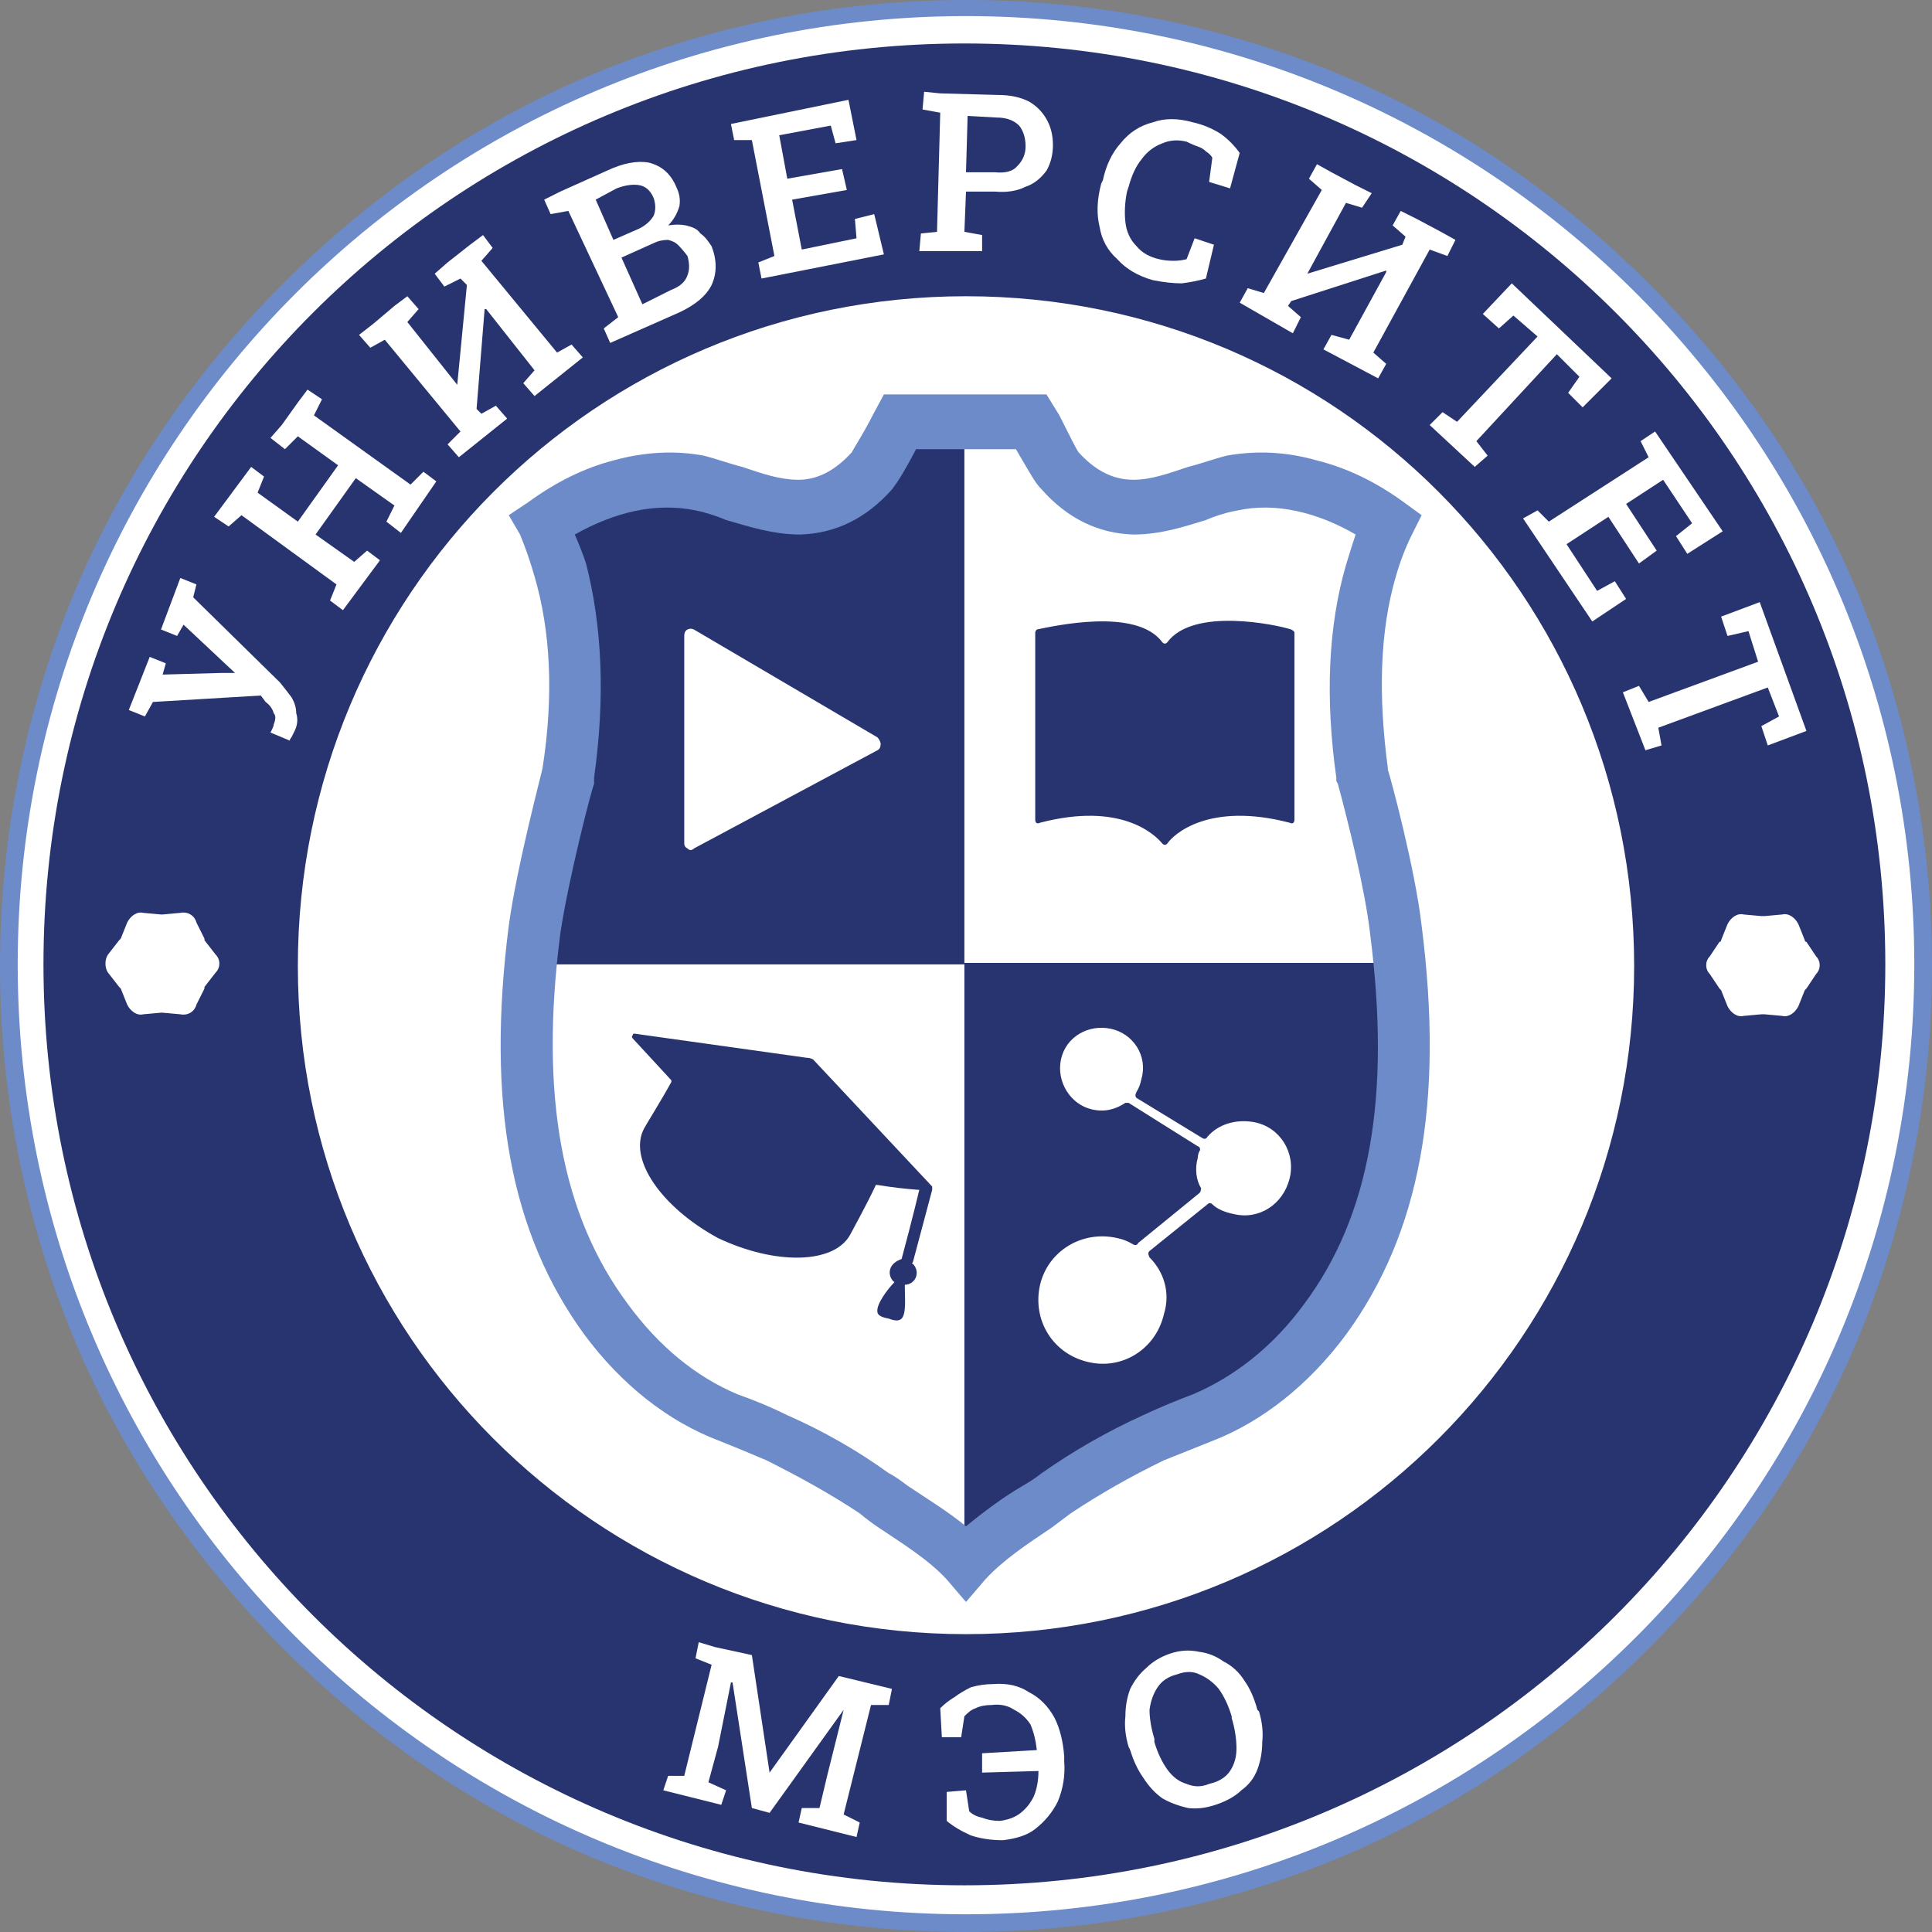 <svg version="1.2" xmlns="http://www.w3.org/2000/svg" viewBox="0 0 120 120" width="120" height="120">
	<rect x="0" y="0" width="120" height="120" fill="#808080" stroke="none"/>
	<title>logo_top(1)-svg</title>
	<style>
		.s0 { fill: #ffffff } 
		.s1 { fill: #283470 } 
		.s2 { fill: #6c8bc8 } 
	</style>
	<path id="Layer" class="s0" d="m102.1 102c23.2-23.2 23.2-60.9 0-84.1-23.3-23.2-60.9-23.2-84.2 0-23.2 23.2-23.2 60.9 0 84.1 23.3 23.2 60.9 23.2 84.2 0z"/>
	<path id="Layer" class="s0" d="m60 118.9c-32.6 0-58.9-26.4-58.9-59 0-32.5 26.3-58.9 58.9-58.9 32.6 0 58.9 26.4 58.9 58.9 0 32.6-26.3 59-58.9 59z"/>
	<path id="Layer" fill-rule="evenodd" class="s1" d="m59.9 117.1c-31.6 0-57.2-25.6-57.2-57.2 0-31.7 25.6-57.2 57.2-57.2 31.6 0 57.2 25.5 57.2 57.2 0 31.6-25.6 57.2-57.2 57.2zm41.6-57.1c0-23-18.5-41.6-41.5-41.6-23 0-41.5 18.6-41.5 41.6 0 22.9 18.5 41.5 41.5 41.5 23 0 41.5-18.6 41.5-41.5z"/>
	<path id="Layer" fill-rule="evenodd" class="s2" d="m60 120c-8.1 0-16-1.6-23.4-4.7-7.1-3-13.5-7.4-19-12.9-5.5-5.5-9.9-11.9-12.9-19-3.1-7.4-4.7-15.3-4.7-23.4 0-8.1 1.6-16 4.7-23.4 3-7.1 7.4-13.5 12.9-19 5.5-5.5 11.9-9.9 19-12.9 7.4-3.1 15.3-4.7 23.4-4.7 8.1 0 16 1.6 23.4 4.7 7.1 3 13.5 7.4 19 12.9 5.5 5.5 9.9 11.9 12.9 19 3.1 7.4 4.7 15.3 4.7 23.4 0 8.1-1.6 16-4.7 23.4-3 7.1-7.4 13.5-12.9 19-5.5 5.5-11.9 9.9-19 12.9-7.4 3.1-15.3 4.7-23.4 4.7zm58.9-60.1c0-32.5-26.3-58.9-58.9-58.9-32.6 0-58.9 26.4-58.9 58.9 0 32.6 26.3 59 58.9 59 32.6 0 58.9-26.4 58.9-59z"/>
	<path id="Layer" class="s0" d="m60 59.8v37.2c-1.6-1.8-3.8-3.1-5.7-4.5q-2.9-2-6-3.5-1.5-0.8-3-1.4c-2.9-1.2-5.5-3.3-7.6-6.3-3.9-5.5-5.5-12.4-4.8-21.5h27.1z"/>
	<path id="Layer" class="s1" d="m82.3 81.3c-2.1 3-4.7 5.2-7.6 6.3q-1.6 0.7-3 1.4-3.2 1.5-6.1 3.6c-2 1.3-4.1 2.7-5.7 4.4v-37.2h27.2c0.7 9.1-0.9 16.1-4.8 21.5z"/>
	<path id="Layer" class="s0" d="m87.1 59.8h-27.3v-33.7h4.2q0.1 0.3 0.2 0.5c1.1 1.9 1.3 2.3 1.5 2.5 1.3 1.4 2.8 2.1 4.6 2.2 1.4 0 2.7-0.4 4-0.8 0.8-0.3 1.5-0.5 2.2-0.6 3.2-0.6 6.6 0.3 9.8 2.4-0.4 0.7-0.8 1.6-1.1 2.8-1 3.4-1.2 7.5-0.6 12l0.1 0.2v0.1c0 0 1.6 5.7 2.1 9.1 0.1 1.1 0.3 2.2 0.3 3.3z"/>
	<path id="Layer" class="s1" d="m59.9 26.1v33.8h-27q0.1-1.7 0.3-3.4c0.5-3.4 2.1-9.1 2.1-9.1v-0.1-0.2c0.7-4.5 0.5-8.6-0.5-12-0.4-1.2-0.8-2.2-1.1-2.8 3.2-2.2 6.5-3 9.7-2.5q1 0.2 2.2 0.7c1.2 0.4 2.6 0.8 4 0.8 1.7-0.1 3.2-0.8 4.5-2.2 0.2-0.2 0.4-0.6 1.5-2.5q0.1-0.2 0.2-0.5z"/>
	<path id="Layer" class="s1" d="m57.9 73.8v0.1l-1.2 4.5q-0.1 0.1 0 0.1c0.2 0.2 0.3 0.5 0.2 0.8-0.1 0.3-0.4 0.5-0.7 0.5q0 0 0 0.1c0 0.7 0.1 1.7-0.2 2-0.1 0.1-0.3 0.2-0.8 0-0.6-0.1-0.7-0.3-0.7-0.4-0.1-0.5 0.7-1.5 1-1.8q0.1-0.1 0-0.1c-0.2-0.2-0.3-0.5-0.2-0.8 0.1-0.3 0.4-0.5 0.7-0.6q0 0 0 0c0.7-2.6 1.1-4.3 1.1-4.3q0 0-0.1 0-1.3-0.1-2.5-0.3-0.1 0-0.1 0c-0.5 1.1-1.5 2.9-1.6 3.1-1 1.8-4.6 1.9-8.2 0.2-3.5-1.9-5.6-4.9-4.6-6.8 0.1-0.2 1.1-1.8 1.7-2.9q0 0 0-0.1l-2.4-2.6q-0.1-0.1 0-0.2 0-0.1 0.1-0.1l10.7 1.5q0.2 0 0.4 0.1l7.4 7.9c0 0 0 0.1 0 0.1z"/>
	<path id="Layer" class="s0" d="m54.5 45.8l-11.4-6.7q-0.2-0.1-0.4 0-0.2 0.1-0.2 0.4v12.9q0 0.2 0.2 0.3 0.2 0.2 0.4 0l11.4-6.1q0.2-0.1 0.2-0.4c0-0.1-0.1-0.3-0.2-0.4z"/>
	<path id="Layer" class="s1" d="m80.4 39.3v11.6c0 0.2-0.1 0.3-0.3 0.2-5-1.3-7.2 0.7-7.6 1.3-0.1 0.1-0.2 0.1-0.3 0-0.5-0.6-2.6-2.6-7.6-1.3-0.2 0.1-0.3 0-0.3-0.2v-11.6q0-0.1 0.1-0.2c1-0.2 6.2-1.4 7.8 0.8 0.1 0.1 0.2 0.1 0.3 0 1.6-2.2 6.8-1.1 7.7-0.8q0.2 0.1 0.2 0.2z"/>
	<path id="Layer" class="s0" d="m80.1 73.2c-0.4 1.6-1.9 2.6-3.5 2.2-0.5-0.1-1-0.3-1.3-0.6-0.1-0.1-0.2-0.1-0.3 0l-3.6 2.9c-0.1 0.1-0.1 0.2 0 0.4 0.9 0.9 1.3 2.2 0.9 3.5-0.5 2.2-2.6 3.5-4.7 3-2.2-0.5-3.5-2.6-3-4.8 0.5-2.1 2.6-3.4 4.8-2.9q0.5 0.1 1 0.4 0.2 0.1 0.3-0.1l3.8-3.1q0.1-0.1 0.1-0.3c-0.3-0.5-0.4-1.2-0.2-1.9q0-0.2 0.1-0.4c0.1-0.1 0-0.3-0.1-0.3l-4.3-2.7c-0.1 0-0.2 0-0.2 0-0.6 0.4-1.3 0.6-2.1 0.4-1.3-0.3-2.2-1.7-1.9-3.1 0.3-1.4 1.7-2.2 3.1-1.9 1.4 0.3 2.3 1.7 1.9 3.1q-0.1 0.5-0.3 0.8c-0.1 0.2-0.1 0.3 0 0.4l4.1 2.5q0.2 0.1 0.3-0.1c0.7-0.8 1.8-1.1 2.9-0.9 1.6 0.3 2.6 1.9 2.2 3.5z"/>
	<path id="Layer" fill-rule="evenodd" class="s2" d="m60 99.5l-1.2-1.4c-1.1-1.2-2.7-2.2-4.2-3.2q-0.6-0.4-1.2-0.9c-1.8-1.2-3.8-2.3-5.8-3.3q-1.4-0.6-2.9-1.2c-3.2-1.2-6.1-3.5-8.4-6.6-4.6-6.3-6.1-14.4-4.7-25.4 0.5-3.7 2.1-9.7 2.1-9.8 0.7-4.5 0.5-8.5-0.5-11.9q-0.4-1.4-0.9-2.6l-0.7-1.2 1.2-0.8q2.6-1.9 5.3-2.6 2.9-0.8 5.6-0.3c0.8 0.2 1.6 0.5 2.4 0.7 1.2 0.4 2.3 0.8 3.5 0.8 1.2 0 2.3-0.6 3.3-1.7 0.1-0.2 0.8-1.3 1.3-2.3l0.7-1.3h10.1l0.8 1.3c0.6 1.2 1.1 2.2 1.2 2.3 1 1.1 2.1 1.7 3.4 1.7 1.1 0 2.2-0.4 3.4-0.8 0.8-0.2 1.6-0.5 2.4-0.7q2.8-0.5 5.6 0.3 2.8 0.7 5.4 2.6l1.1 0.8-0.6 1.2q-0.6 1.2-1 2.6c-1 3.4-1.1 7.4-0.5 11.9v0.1c0.2 0.6 1.7 6.2 2.1 9.7 1.4 11-0.1 19.1-4.7 25.4-2.3 3.1-5.2 5.4-8.3 6.6-1 0.4-2 0.8-3 1.2q-3.1 1.5-5.8 3.3c-0.4 0.3-0.8 0.6-1.2 0.9-1.5 1-3 2-4.1 3.2zm-24.3-66.3q0.4 0.9 0.7 1.8c1 3.9 1.2 8.3 0.5 13.3v0.2 0.2c-0.1 0.1-1.6 5.9-2.1 9.3-1.3 10.1 0.1 17.5 4.2 23 1.9 2.6 4.2 4.5 6.8 5.6q1.7 0.6 3.1 1.3 3.4 1.5 6.3 3.6c0.4 0.2 0.8 0.5 1.2 0.8 1.2 0.8 2.5 1.6 3.6 2.5 1.1-0.9 2.3-1.8 3.5-2.5q0.7-0.4 1.2-0.8 3-2.1 6.3-3.6 1.5-0.7 3.1-1.3c2.6-1.1 5-3 6.9-5.6 4.1-5.5 5.4-12.9 4.1-23-0.3-2.7-1.4-7.1-2-9.3l-0.1-0.2v-0.2c-0.7-5-0.5-9.4 0.6-13.2q0.3-1 0.6-1.9c-2.4-1.4-5-2-7.3-1.5-0.6 0.1-1.3 0.3-2 0.6-1.3 0.4-2.8 0.9-4.5 0.9q-3.3-0.1-5.7-2.8c-0.4-0.4-0.6-0.8-1.6-2.5h-6.2c-0.9 1.7-1.2 2.1-1.5 2.5q-2.4 2.7-5.7 2.8c-1.7 0-3.2-0.5-4.6-0.9-0.7-0.3-1.4-0.5-1.9-0.6-2.5-0.5-5 0.1-7.5 1.5z"/>
	<path id="Layer" class="s0" d="m7.9 57.3c0.2-0.4 0.6-0.7 1-0.6l1.1 0.1q0.1 0 0.1 0l1.1-0.1c0.5-0.1 0.9 0.2 1 0.6l0.5 1q0 0.1 0 0.1l0.7 0.9c0.3 0.3 0.3 0.8 0 1.1l-0.7 0.9q0 0.1 0 0.1l-0.5 1c-0.1 0.4-0.5 0.7-1 0.6l-1.1-0.1q0 0-0.1 0l-1.1 0.1c-0.4 0.1-0.8-0.2-1-0.6l-0.4-1q0 0-0.1-0.1l-0.7-0.9c-0.2-0.3-0.2-0.8 0-1.1l0.7-0.9q0 0 0.1-0.1z"/>
	<path id="Layer" class="s0" d="m107.3 57.4c0.2-0.4 0.6-0.7 1-0.6l1.1 0.1q0.1 0 0.2 0l1.1-0.1c0.4-0.1 0.8 0.2 1 0.6l0.4 1q0 0.1 0.1 0.1l0.6 0.9c0.3 0.3 0.3 0.8 0 1.1l-0.6 0.9q-0.1 0.1-0.1 0.1l-0.4 1c-0.2 0.4-0.6 0.7-1 0.6l-1.1-0.1q-0.1 0-0.2 0l-1.1 0.1c-0.4 0.1-0.8-0.2-1-0.6l-0.4-1q0 0-0.1-0.1l-0.6-0.9c-0.3-0.3-0.3-0.8 0-1.1l0.6-0.9q0.1 0 0.1-0.1z"/>
	<path id="Layer" class="s0" d="m18.3 45.4q-0.1 0.2-0.2 0.4-0.1 0.1-0.1 0.2l-1.2-0.5q0 0 0.1-0.2 0.1-0.2 0.1-0.3 0.2-0.5 0-0.7-0.1-0.4-0.5-0.7l-0.3-0.4-6.7 0.4-0.5 0.9-1-0.4 1.3-3.3 1 0.4-0.2 0.7 3.6-0.1h0.9l-3.2-3-0.4 0.7-1-0.4 1.2-3.2 1 0.4-0.2 0.8 5.4 5.3q0.4 0.5 0.7 0.9 0.3 0.5 0.3 1c0.1 0.3 0.1 0.7-0.1 1.1z"/>
	<path id="Layer" class="s0" d="m21.3 37.9l-0.8-0.6 0.4-1-5.9-4.3-0.8 0.7-0.9-0.6 2.3-3.1 0.8 0.6-0.4 1 2.5 1.8 2.5-3.5-2.5-1.8-0.8 0.8-0.9-0.7 0.7-0.8 1-1.4 0.6-0.8 0.9 0.6-0.5 1 6 4.3 0.8-0.8 0.8 0.6-2.2 3.2-0.9-0.7 0.5-1-2.4-1.7-2.5 3.5 2.4 1.7 0.8-0.7 0.8 0.6z"/>
	<path id="Layer" class="s0" d="m28.5 28.4l-0.7-0.8 0.8-0.8-4.7-5.7-0.9 0.5-0.7-0.8 0.9-0.7 1.3-1.1 0.8-0.6 0.7 0.8-0.7 0.8 3.1 3.9 0.6-6.2-0.4-0.4-1 0.5-0.6-0.8 0.8-0.7 1.4-1.1 0.8-0.6 0.6 0.8-0.7 0.8 4.7 5.7 0.9-0.5 0.7 0.8-3 2.4-0.7-0.8 0.7-0.8-3-3.8h-0.1l-0.5 6.2 0.3 0.3 0.9-0.5 0.7 0.8z"/>
	<path id="Layer" fill-rule="evenodd" class="s0" d="m37.9 21.3l-0.4-0.9 0.9-0.7-3.1-6.6-1.1 0.2-0.4-0.9 1-0.5 2.9-1.3q1.5-0.7 2.6-0.5 1.2 0.3 1.7 1.5 0.3 0.6 0.2 1.2-0.2 0.7-0.7 1.2 0.6-0.1 1.1 0c0.4 0.1 0.7 0.2 0.9 0.5 0.3 0.2 0.5 0.5 0.7 0.8q0.5 1.3 0 2.4-0.5 1-2 1.7zm0.2-6.4l1.6-0.7q0.6-0.3 0.9-0.8 0.2-0.5 0-1.1-0.3-0.7-0.9-0.8-0.6-0.1-1.4 0.2l-1.3 0.7zm1.8 4l1.8-0.9q0.8-0.3 1-0.9 0.2-0.5 0-1.2-0.3-0.4-0.6-0.7-0.2-0.2-0.6-0.3-0.5 0-0.9 0.2l-2 0.9z"/>
	<path id="Layer" class="s0" d="m47.3 17.3l-0.2-1 1-0.4-1.4-7.2h-1.1l-0.2-1 7.3-1.5 0.5 2.5-1.3 0.2-0.3-1.1-3.2 0.6 0.5 2.7 3.4-0.6 0.3 1.3-3.4 0.6 0.6 3.1 3.4-0.7-0.1-1.2 1.2-0.3 0.6 2.5z"/>
	<path id="Layer" fill-rule="evenodd" class="s0" d="m57.1 15.6l0.1-1.1 1-0.1 0.2-7.4-1.1-0.2 0.1-1.1 1 0.1 3.6 0.1q1.1 0 1.9 0.4 0.7 0.4 1.1 1.1 0.4 0.7 0.4 1.6 0 0.9-0.4 1.6c-0.3 0.4-0.7 0.8-1.3 1q-0.8 0.4-1.9 0.3h-1.8l-0.1 2.5 1.1 0.2v1zm2.9-4.9h1.8q1 0.1 1.4-0.4c0.3-0.3 0.5-0.7 0.5-1.2q0-0.8-0.4-1.3-0.5-0.5-1.4-0.5l-1.8-0.1z"/>
	<path id="Layer" class="s0" d="m71.6 17.4q-1.4-0.4-2.2-1.3-0.9-0.8-1.1-2-0.3-1.2 0.1-2.7l0.1-0.2q0.3-1.4 1.1-2.3 0.8-1 2-1.3 1.1-0.4 2.5 0 0.9 0.2 1.7 0.7 0.7 0.5 1.2 1.2l-0.6 2.2-1.3-0.4 0.2-1.5q-0.1-0.2-0.4-0.4-0.2-0.2-0.5-0.3-0.3-0.1-0.7-0.3-0.8-0.2-1.5 0.1-0.8 0.3-1.3 1-0.5 0.6-0.8 1.7l-0.1 0.3q-0.2 1-0.1 1.9 0.1 0.9 0.7 1.5 0.5 0.6 1.4 0.8 0.4 0.1 0.9 0.1 0.4 0 0.8-0.1l0.5-1.3 1.2 0.4-0.5 2.1q-0.7 0.2-1.5 0.3-0.8 0-1.8-0.2z"/>
	<path id="Layer" class="s0" d="m77 18.8l0.5-0.9 1 0.3 3.6-6.4-0.8-0.7 0.5-0.9 0.9 0.5 1.5 0.8 1 0.5-0.6 0.9-1-0.3-2.4 4.4 5.9-1.8 0.2-0.5-0.8-0.7 0.5-0.9 1 0.5 1.5 0.8 0.9 0.5-0.5 1-1.1-0.4-3.5 6.4 0.8 0.7-0.5 0.9-3.4-1.8 0.5-0.9 1.1 0.3 2.3-4.2v-0.1l-5.9 1.9-0.2 0.3 0.8 0.7-0.5 1z"/>
	<path id="Layer" class="s0" d="m88.8 26.4l0.8-0.8 0.9 0.6 5-5.3-1.5-1.3-0.9 0.8-1-0.9 1.8-1.9 6.2 5.9-1.8 1.8-0.9-0.9 0.7-1-1.4-1.4-5 5.4 0.7 0.9-0.8 0.7z"/>
	<path id="Layer" class="s0" d="m94.6 32.2l0.9-0.5 0.7 0.7 6.2-4-0.5-1 0.9-0.6 4.2 6.2-2.2 1.4-0.7-1.1 1-0.8-1.8-2.7-2.3 1.5 1.9 2.9-1.1 0.8-1.9-2.9-2.6 1.7 1.9 2.9 1.1-0.6 0.7 1.1-2.1 1.4z"/>
	<path id="Layer" class="s0" d="m100.8 43l1-0.4 0.6 1 6.8-2.5-0.6-1.9-1.3 0.3-0.4-1.2 2.4-0.9 2.9 8-2.4 0.9-0.4-1.2 1.1-0.6-0.7-1.8-6.8 2.5 0.2 1.1-1 0.3z"/>
	<path id="Layer" class="s0" d="m41.2 111.2l0.3-0.9h1l1.7-6.9-1-0.4 0.2-1 1 0.3 2.3 0.5 1.1 7.3 4.3-6 3.3 0.8-0.2 1h-1.1l-1.7 6.8 1 0.5-0.2 0.9-3.6-0.9 0.2-0.9h1.1l0.5-2.1 1-4-4.6 6.4-1.1-0.3-1.2-7.8h-0.1l-0.8 4-0.6 2.2 1.1 0.5-0.3 0.9z"/>
	<path id="Layer" class="s0" d="m62.3 114.3q-1.1 0-2-0.3-0.9-0.4-1.5-0.9v-1.8l1.2-0.1 0.2 1.3q0.3 0.3 0.8 0.4 0.5 0.2 1.1 0.2 0.8-0.1 1.3-0.5 0.5-0.4 0.8-1 0.3-0.7 0.3-1.6l-3.5 0.1v-1.2l3.4-0.2q-0.1-0.9-0.4-1.6-0.4-0.6-1-0.9-0.6-0.4-1.4-0.3-0.6 0-1 0.2c-0.3 0.1-0.5 0.3-0.7 0.5l-0.2 1.3h-1.2l-0.1-1.8q0.4-0.4 0.9-0.7 0.4-0.3 1-0.6 0.7-0.2 1.4-0.2 1.3-0.1 2.2 0.5 1 0.5 1.6 1.6 0.5 1 0.6 2.4v0.3q0.1 1.3-0.4 2.5-0.5 1-1.4 1.7c-0.5 0.4-1.2 0.6-2 0.7z"/>
	<path id="Layer" fill-rule="evenodd" class="s0" d="m75.5 112.1q-0.9 0.3-1.7 0.2-0.9-0.2-1.6-0.6-0.7-0.5-1.2-1.3-0.5-0.7-0.8-1.7l-0.1-0.2q-0.3-1-0.2-1.9 0-0.9 0.3-1.7 0.4-0.8 1-1.3 0.6-0.6 1.5-0.9 0.9-0.3 1.8-0.1 0.8 0.1 1.5 0.6 0.8 0.4 1.3 1.2 0.5 0.7 0.8 1.8l0.1 0.1q0.3 1 0.2 1.9 0 0.9-0.3 1.7-0.3 0.8-1 1.3c-0.4 0.4-1 0.7-1.6 0.9zm-0.4-1.3q0.9-0.2 1.3-0.8 0.4-0.6 0.4-1.4 0-0.9-0.3-1.9v-0.1q-0.3-1-0.8-1.7-0.5-0.6-1.2-0.9-0.6-0.3-1.4 0-0.8 0.2-1.2 0.8-0.4 0.6-0.5 1.4 0 0.8 0.3 1.8v0.2q0.3 1 0.8 1.7 0.5 0.7 1.2 0.9 0.7 0.3 1.4 0z"/>
</svg>